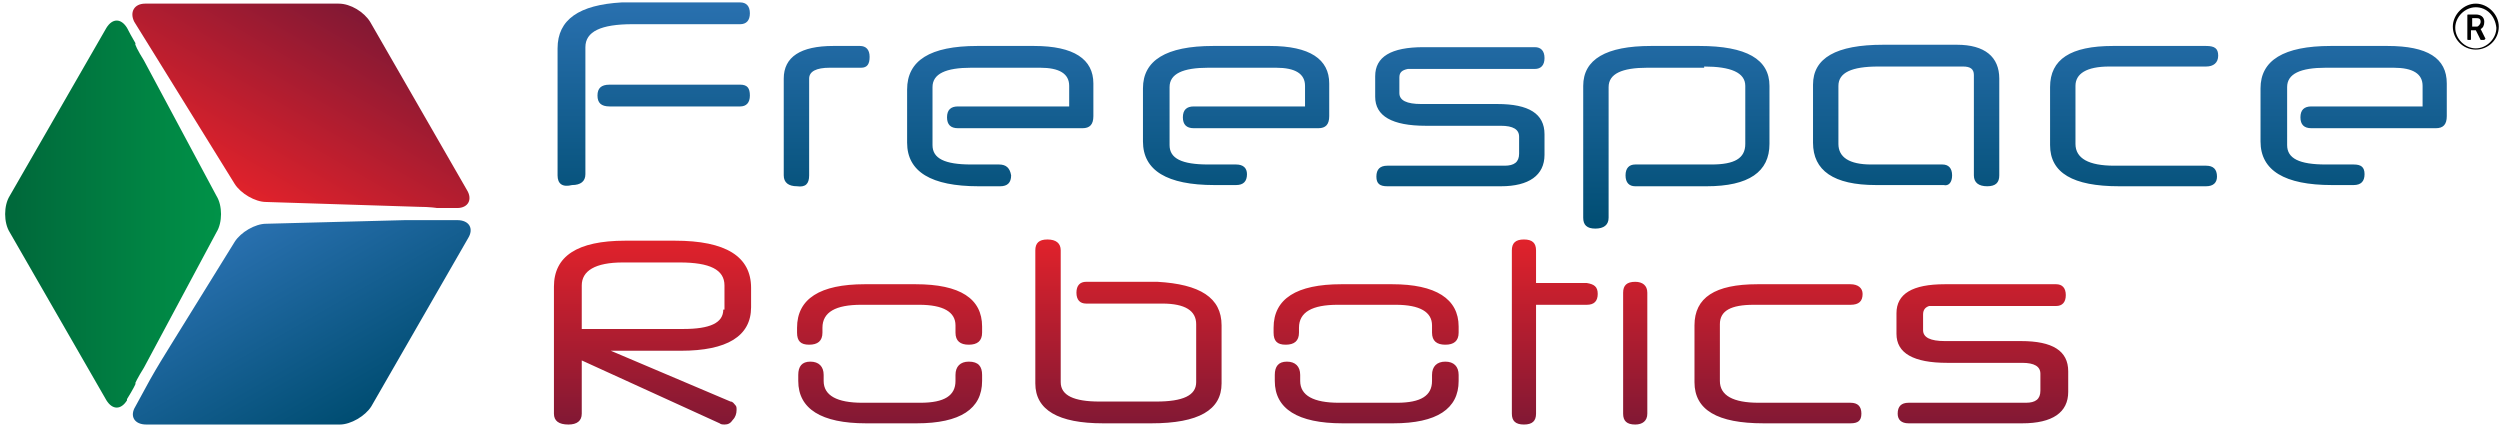 <?xml version="1.0" encoding="utf-8"?>
<!-- Generator: Adobe Illustrator 28.2.0, SVG Export Plug-In . SVG Version: 6.00 Build 0)  -->
<svg version="1.1" id="Layer_1" xmlns="http://www.w3.org/2000/svg" xmlns:xlink="http://www.w3.org/1999/xlink" x="0px" y="0px"
	 viewBox="0 0 206.7 35.2" style="enable-background:new 0 0 206.7 35.2;" xml:space="preserve">
<style type="text/css">
	.st0{fill:url(#SVGID_1_);}
	.st1{fill:url(#SVGID_00000172422241170105438050000012402126534494199209_);}
	.st2{fill:url(#SVGID_00000026843319642001127600000006117940612575874958_);}
	.st3{fill:url(#SVGID_00000158717022460418188310000015368840672919614116_);}
	.st4{fill:url(#SVGID_00000042729070889094076200000010126322534405711514_);}
	.st5{fill:#010101;}
</style>
<linearGradient id="SVGID_1_" gradientUnits="userSpaceOnUse" x1="124.214" y1="0.236" x2="124.214" y2="18.936">
	<stop  offset="0" style="stop-color:#2970AF"/>
	<stop  offset="3.162940e-07" style="stop-color:#2970AF"/>
	<stop  offset="1" style="stop-color:#004D72"/>
</linearGradient>
<path class="st0" d="M46.1,14.5V4c0-2.4,1.8-3.6,5.3-3.8c0.1,0,0.2,0,0.3,0h0.4h2h7.1c0.5,0,0.8,0.3,0.8,0.9c0,0.6-0.3,0.9-0.8,0.9
	h-7.1h-1.8c-2.6,0-3.9,0.6-3.9,1.9v10.5c0,0.6-0.4,0.9-1.1,0.9C46.5,15.5,46.1,15.2,46.1,14.5z M61.2,7H50.4c-0.7,0-1,0.3-1,0.9
	c0,0.6,0.3,0.9,1,0.9h10.8c0.5,0,0.8-0.3,0.8-0.9C62,7.3,61.8,7,61.2,7z M66.9,14.5v-8c0-0.6,0.6-0.9,1.7-0.9h2.6
	c0.5,0,0.7-0.3,0.7-0.9c0-0.6-0.3-0.9-0.8-0.9h-2.2c-2.7,0-4.1,0.9-4.1,2.7v8c0,0.6,0.4,0.9,1.1,0.9C66.6,15.5,66.9,15.2,66.9,14.5z
	 M82.6,13.6h-2.3c-2.2,0-3.2-0.5-3.2-1.6V7.2c0-1.1,1.1-1.6,3.2-1.6H86c1.6,0,2.4,0.5,2.4,1.5v1.7h-9.2c-0.6,0-0.9,0.3-0.9,0.9
	c0,0.6,0.3,0.9,0.9,0.9h10.3c0.6,0,0.9-0.3,0.9-1V6.9c0-2-1.6-3.1-4.9-3.1h-4.7C76.9,3.8,75,5,75,7.4v4.4c0,2.4,2,3.6,5.9,3.6h1.8
	c0.6,0,0.9-0.3,0.9-0.9C83.5,13.9,83.2,13.6,82.6,13.6z M102.2,13.6h-2.3c-2.2,0-3.2-0.5-3.2-1.6V7.2c0-1.1,1.1-1.6,3.2-1.6h5.6
	c1.6,0,2.4,0.5,2.4,1.5v1.7h-9.2c-0.6,0-0.9,0.3-0.9,0.9c0,0.6,0.3,0.9,0.9,0.9h10.3c0.6,0,0.9-0.3,0.9-1V6.9c0-2-1.6-3.1-4.9-3.1
	h-4.7c-3.9,0-5.8,1.2-5.8,3.5v4.4c0,2.4,2,3.6,5.9,3.6h1.8c0.6,0,0.9-0.3,0.9-0.9C103.1,13.9,102.8,13.6,102.2,13.6z M127.7,12.8
	v-1.7c0-1.7-1.3-2.5-3.9-2.5h-6.3c-1.2,0-1.8-0.3-1.8-0.9V6.4c0-0.4,0.2-0.6,0.7-0.7h10.5c0.5,0,0.8-0.3,0.8-0.9
	c0-0.6-0.3-0.9-0.8-0.9h-9h-0.2c-2.7,0-4,0.8-4,2.4v1.7c0,1.6,1.4,2.4,4.2,2.4h6.2c1,0,1.5,0.3,1.5,0.9v1.4c0,0.7-0.4,1-1.2,1h-9.7
	c-0.6,0-0.9,0.3-0.9,0.9c0,0.6,0.3,0.8,0.9,0.8h9.4C126.4,15.4,127.7,14.5,127.7,12.8z M140.9,5.5c2.2,0,3.4,0.5,3.4,1.6v4.8
	c0,1.2-0.9,1.7-2.8,1.7h-6.3c-0.5,0-0.8,0.3-0.8,0.9c0,0.6,0.3,0.9,0.8,0.9h5.9c3.5,0,5.2-1.2,5.2-3.5V7.1c0-2.2-1.9-3.3-5.8-3.3h-4
	c-3.7,0-5.6,1.1-5.6,3.3V18c0,0.6,0.3,0.9,1,0.9c0.7,0,1.1-0.3,1.1-0.9V7.2c0-1.1,1.1-1.6,3.2-1.6H140.9z M161.4,14.5
	c0-0.6-0.3-0.9-0.8-0.9h-5.9c-1.8,0-2.7-0.6-2.7-1.7V7.1c0-1.1,1.1-1.6,3.3-1.6h7c0.6,0,0.9,0.2,0.9,0.7v8.3c0,0.6,0.4,0.9,1.1,0.9
	c0.7,0,1-0.3,1-0.9v-8c0-1.8-1.2-2.8-3.5-2.8h-6.1c-3.9,0-5.8,1.1-5.8,3.3v4.8c0,2.3,1.7,3.5,5.2,3.5h5.6
	C161.1,15.4,161.4,15.1,161.4,14.5z M174.4,5.5h8c0.6,0,1-0.3,1-0.9c0-0.6-0.3-0.8-1-0.8h-7.7c-3.5,0-5.2,1.1-5.2,3.4V12
	c0,2.3,1.9,3.4,5.7,3.4h7.2c0.6,0,0.9-0.3,0.9-0.8c0-0.6-0.3-0.9-0.9-0.9h-7.6c-2.1,0-3.2-0.6-3.2-1.8V7.1
	C171.6,6.1,172.5,5.5,174.4,5.5z M197.4,3.8h-4.7c-3.9,0-5.8,1.2-5.8,3.5v4.4c0,2.4,2,3.6,5.9,3.6h1.8c0.6,0,0.9-0.3,0.9-0.9
	c0-0.6-0.3-0.8-0.9-0.8h-2.3c-2.2,0-3.2-0.5-3.2-1.6V7.2c0-1.1,1.1-1.6,3.2-1.6h5.6c1.6,0,2.4,0.5,2.4,1.5v1.7h-9.2
	c-0.6,0-0.9,0.3-0.9,0.9c0,0.6,0.3,0.9,0.9,0.9h10.3c0.6,0,0.9-0.3,0.9-1V6.9C202.3,4.8,200.7,3.8,197.4,3.8z"/>
<linearGradient id="SVGID_00000160185591030811968210000014116570848291873727_" gradientUnits="userSpaceOnUse" x1="108.37" y1="19.78" x2="108.37" y2="35.133">
	<stop  offset="0" style="stop-color:#E1222B"/>
	<stop  offset="3.162940e-07" style="stop-color:#E1222B"/>
	<stop  offset="1" style="stop-color:#811834"/>
</linearGradient>
<path style="fill:url(#SVGID_00000160185591030811968210000014116570848291873727_);" d="M55.8,19.9h-2l-0.1,0h-2
	c-4,0-5.9,1.3-5.9,3.8v10.5c0,0.6,0.4,0.9,1.2,0.9c0.7,0,1.1-0.3,1.1-0.9v-4.4L59.5,35c0.1,0.1,0.3,0.1,0.4,0.1
	c0.3,0,0.5-0.1,0.7-0.4c0.2-0.2,0.3-0.5,0.3-0.8c0-0.2,0-0.3-0.1-0.4c-0.1-0.1-0.2-0.3-0.4-0.3L50.5,29h5.8c3.8,0,5.8-1.2,5.8-3.6
	v-1.6C62.1,21.2,60,19.9,55.8,19.9z M59.8,25.6c0,1.1-1.1,1.6-3.3,1.6h-8.4v-3.6c0-1.2,1.1-1.9,3.4-1.9h4.7c2.5,0,3.7,0.6,3.7,1.9
	V25.6z M81.2,27v0.5c0,0.7-0.4,1-1.1,1c-0.7,0-1.1-0.3-1.1-1v-0.6c0-1.1-1-1.7-3-1.7h-4.8c-2.1,0-3.2,0.6-3.2,1.9v0.4
	c0,0.7-0.4,1-1.1,1c-0.7,0-1-0.3-1-1v-0.4c0-2.4,1.9-3.6,5.6-3.6h4.2C79.4,23.5,81.2,24.7,81.2,27z M81.2,31v0.5
	c0,2.3-1.8,3.5-5.4,3.5h-4.2c-3.7,0-5.6-1.2-5.6-3.5V31c0-0.7,0.3-1.1,1-1.1c0.7,0,1.1,0.4,1.1,1.1v0.5c0,1.2,1.1,1.8,3.2,1.8h4.8
	c2,0,2.9-0.6,2.9-1.8V31c0-0.7,0.4-1.1,1.1-1.1C80.9,29.9,81.2,30.3,81.2,31z M101,26.9v4.8c0,2.2-1.9,3.3-5.8,3.3h-4
	c-3.7,0-5.6-1.1-5.6-3.3v-11c0-0.6,0.3-0.9,1-0.9c0.7,0,1.1,0.3,1.1,0.9v10.9c0,1.1,1.1,1.6,3.2,1.6h4.7c2.2,0,3.3-0.5,3.3-1.6v-4.8
	c0-1.1-0.9-1.7-2.8-1.7h-6.3c-0.5,0-0.8-0.3-0.8-0.9c0-0.6,0.3-0.9,0.8-0.9h5.9C99.2,23.5,101,24.6,101,26.9z M120.6,31v0.5
	c0,2.3-1.8,3.5-5.4,3.5h-4.2c-3.7,0-5.6-1.2-5.6-3.5V31c0-0.7,0.3-1.1,1-1.1c0.7,0,1.1,0.4,1.1,1.1v0.5c0,1.2,1.1,1.8,3.2,1.8h4.8
	c2,0,2.9-0.6,2.9-1.8V31c0-0.7,0.4-1.1,1.1-1.1C120.2,29.9,120.6,30.3,120.6,31z M120.6,27v0.5c0,0.7-0.4,1-1.1,1
	c-0.7,0-1.1-0.3-1.1-1v-0.6c0-1.1-1-1.7-3-1.7h-4.8c-2.1,0-3.2,0.6-3.2,1.9v0.4c0,0.7-0.4,1-1.1,1c-0.7,0-1-0.3-1-1v-0.4
	c0-2.4,1.9-3.6,5.6-3.6h4.2C118.7,23.5,120.6,24.7,120.6,27z M132.1,24.3c0,0.6-0.3,0.9-0.9,0.9H127v9c0,0.6-0.3,0.9-1,0.9
	c-0.7,0-1-0.3-1-0.9V20.7c0-0.6,0.3-0.9,1-0.9c0.7,0,1,0.3,1,0.9v2.7h4.2C131.8,23.5,132.1,23.7,132.1,24.3z M136.2,24.2v10
	c0,0.6-0.4,0.9-1,0.9c-0.7,0-1-0.3-1-0.9v-10c0-0.6,0.3-0.9,1-0.9C135.8,23.3,136.2,23.6,136.2,24.2z M142.2,26.8v4.7
	c0,1.2,1.1,1.8,3.2,1.8h7.6c0.6,0,0.9,0.3,0.9,0.9c0,0.6-0.3,0.8-0.9,0.8h-7.2c-3.8,0-5.7-1.1-5.7-3.4v-4.7c0-2.3,1.7-3.4,5.2-3.4
	h7.7c0.6,0,1,0.3,1,0.8c0,0.6-0.3,0.9-1,0.9h-8C143.1,25.2,142.2,25.7,142.2,26.8z M159,26v1.3c0,0.6,0.6,0.9,1.8,0.9h6.3
	c2.6,0,3.9,0.8,3.9,2.5v1.7c0,1.7-1.3,2.6-3.8,2.6h-9.4c-0.6,0-0.9-0.3-0.9-0.8c0-0.6,0.3-0.9,0.9-0.9h9.7c0.8,0,1.2-0.3,1.2-1v-1.4
	c0-0.6-0.5-0.9-1.5-0.9h-6.2c-2.8,0-4.2-0.8-4.2-2.4v-1.7c0-1.6,1.3-2.4,4-2.4h0.2h9c0.5,0,0.8,0.3,0.8,0.9c0,0.6-0.3,0.9-0.8,0.9
	h-10.5C159.2,25.4,159,25.6,159,26z"/>
<g>
	
		<linearGradient id="SVGID_00000136409971161442588780000012914609371100323490_" gradientUnits="userSpaceOnUse" x1="-198.853" y1="-378.643" x2="-198.374" y2="-378.643" gradientTransform="matrix(18.819 32.595 32.595 -18.819 16104.426 -625.023)">
		<stop  offset="0" style="stop-color:#2970AF"/>
		<stop  offset="3.162940e-07" style="stop-color:#2970AF"/>
		<stop  offset="1" style="stop-color:#004D72"/>
	</linearGradient>
	<path style="fill:url(#SVGID_00000136409971161442588780000012914609371100323490_);" d="M22,18.5c-0.9,0-2.1,0.7-2.6,1.5l-5.2,8.4
		c-0.5,0.8-1.3,2.1-1.8,3l-1.2,2.2c-0.5,0.8-0.1,1.5,0.9,1.5l16,0c0.9,0,2.1-0.7,2.6-1.5l8-13.9c0.5-0.8,0.1-1.5-0.9-1.5l-0.8,0
		c-0.9,0-2.5,0-3.5,0L22,18.5z"/>
	
		<linearGradient id="SVGID_00000168077969343365607300000006584278811695450504_" gradientUnits="userSpaceOnUse" x1="-205.159" y1="-375.065" x2="-204.679" y2="-375.065" gradientTransform="matrix(-35.867 0 0 35.867 -7340.065 13470.03)">
		<stop  offset="0" style="stop-color:#009348"/>
		<stop  offset="3.162940e-07" style="stop-color:#009348"/>
		<stop  offset="1" style="stop-color:#00693B"/>
	</linearGradient>
	<path style="fill:url(#SVGID_00000168077969343365607300000006584278811695450504_);" d="M10.5,33c0.5-0.8,0.8-1.4,0.7-1.3
		c-0.1,0.1,0.2-0.5,0.7-1.3l6-11.2c0.5-0.8,0.5-2.2,0-3L11.9,5c-0.5-0.8-0.8-1.4-0.7-1.4c0.1,0.1-0.3-0.5-0.7-1.3
		c-0.5-0.8-1.2-0.8-1.7,0l-8,13.9c-0.5,0.8-0.5,2.2,0,3l8,13.9c0.5,0.8,1.2,0.8,1.7,0L10.5,33z"/>
	
		<linearGradient id="SVGID_00000112613312599401357450000002370299216485982611_" gradientUnits="userSpaceOnUse" x1="-204.918" y1="-382.326" x2="-204.439" y2="-382.326" gradientTransform="matrix(18.708 -32.403 -32.403 -18.708 -8534.264 -13776.175)">
		<stop  offset="0" style="stop-color:#E1222B"/>
		<stop  offset="3.162940e-07" style="stop-color:#E1222B"/>
		<stop  offset="1" style="stop-color:#811834"/>
	</linearGradient>
	<path style="fill:url(#SVGID_00000112613312599401357450000002370299216485982611_);" d="M19.4,15.2c0.5,0.8,1.7,1.5,2.6,1.5
		l12.6,0.4c0.9,0,1.6,0.1,1.5,0.1c-0.1,0-0.1,0,0,0c0.1,0,0.2,0,0.2,0s0.6,0,1.5,0c0.9,0,1.3-0.7,0.8-1.5l-8-13.9
		c-0.5-0.8-1.6-1.5-2.6-1.5l-16,0c-0.9,0-1.3,0.7-0.9,1.5c0.5,0.8,1.3,2.1,1.8,2.9L19.4,15.2z"/>
</g>
<g>
	<path class="st5" d="M206.6,2.2c0,1.1-0.9,1.9-1.9,1.9c-1.1,0-1.9-0.9-1.9-1.9s0.9-1.9,1.9-1.9C205.7,0.3,206.6,1.2,206.6,2.2z
		 M204.7,0.6c-0.9,0-1.7,0.8-1.7,1.7c0,0.9,0.8,1.7,1.7,1.7c0.9,0,1.7-0.8,1.7-1.7C206.3,1.3,205.6,0.6,204.7,0.6z M205.4,3.3h-0.2
		c0,0-0.1,0-0.1,0l-0.4-0.8h-0.4v0.7c0,0.1,0,0.1-0.1,0.1h-0.1c-0.1,0-0.1,0-0.1-0.1V1.3c0-0.1,0-0.1,0.1-0.1h0.6
		c0.4,0,0.7,0.2,0.7,0.6c0,0.3-0.1,0.5-0.3,0.6c0,0,0,0,0.4,0.8C205.5,3.2,205.4,3.3,205.4,3.3z M205.1,1.8c0-0.3-0.2-0.3-0.4-0.3
		h-0.3v0.7h0.4C204.9,2.2,205.1,2,205.1,1.8z"/>
</g>
</svg>
